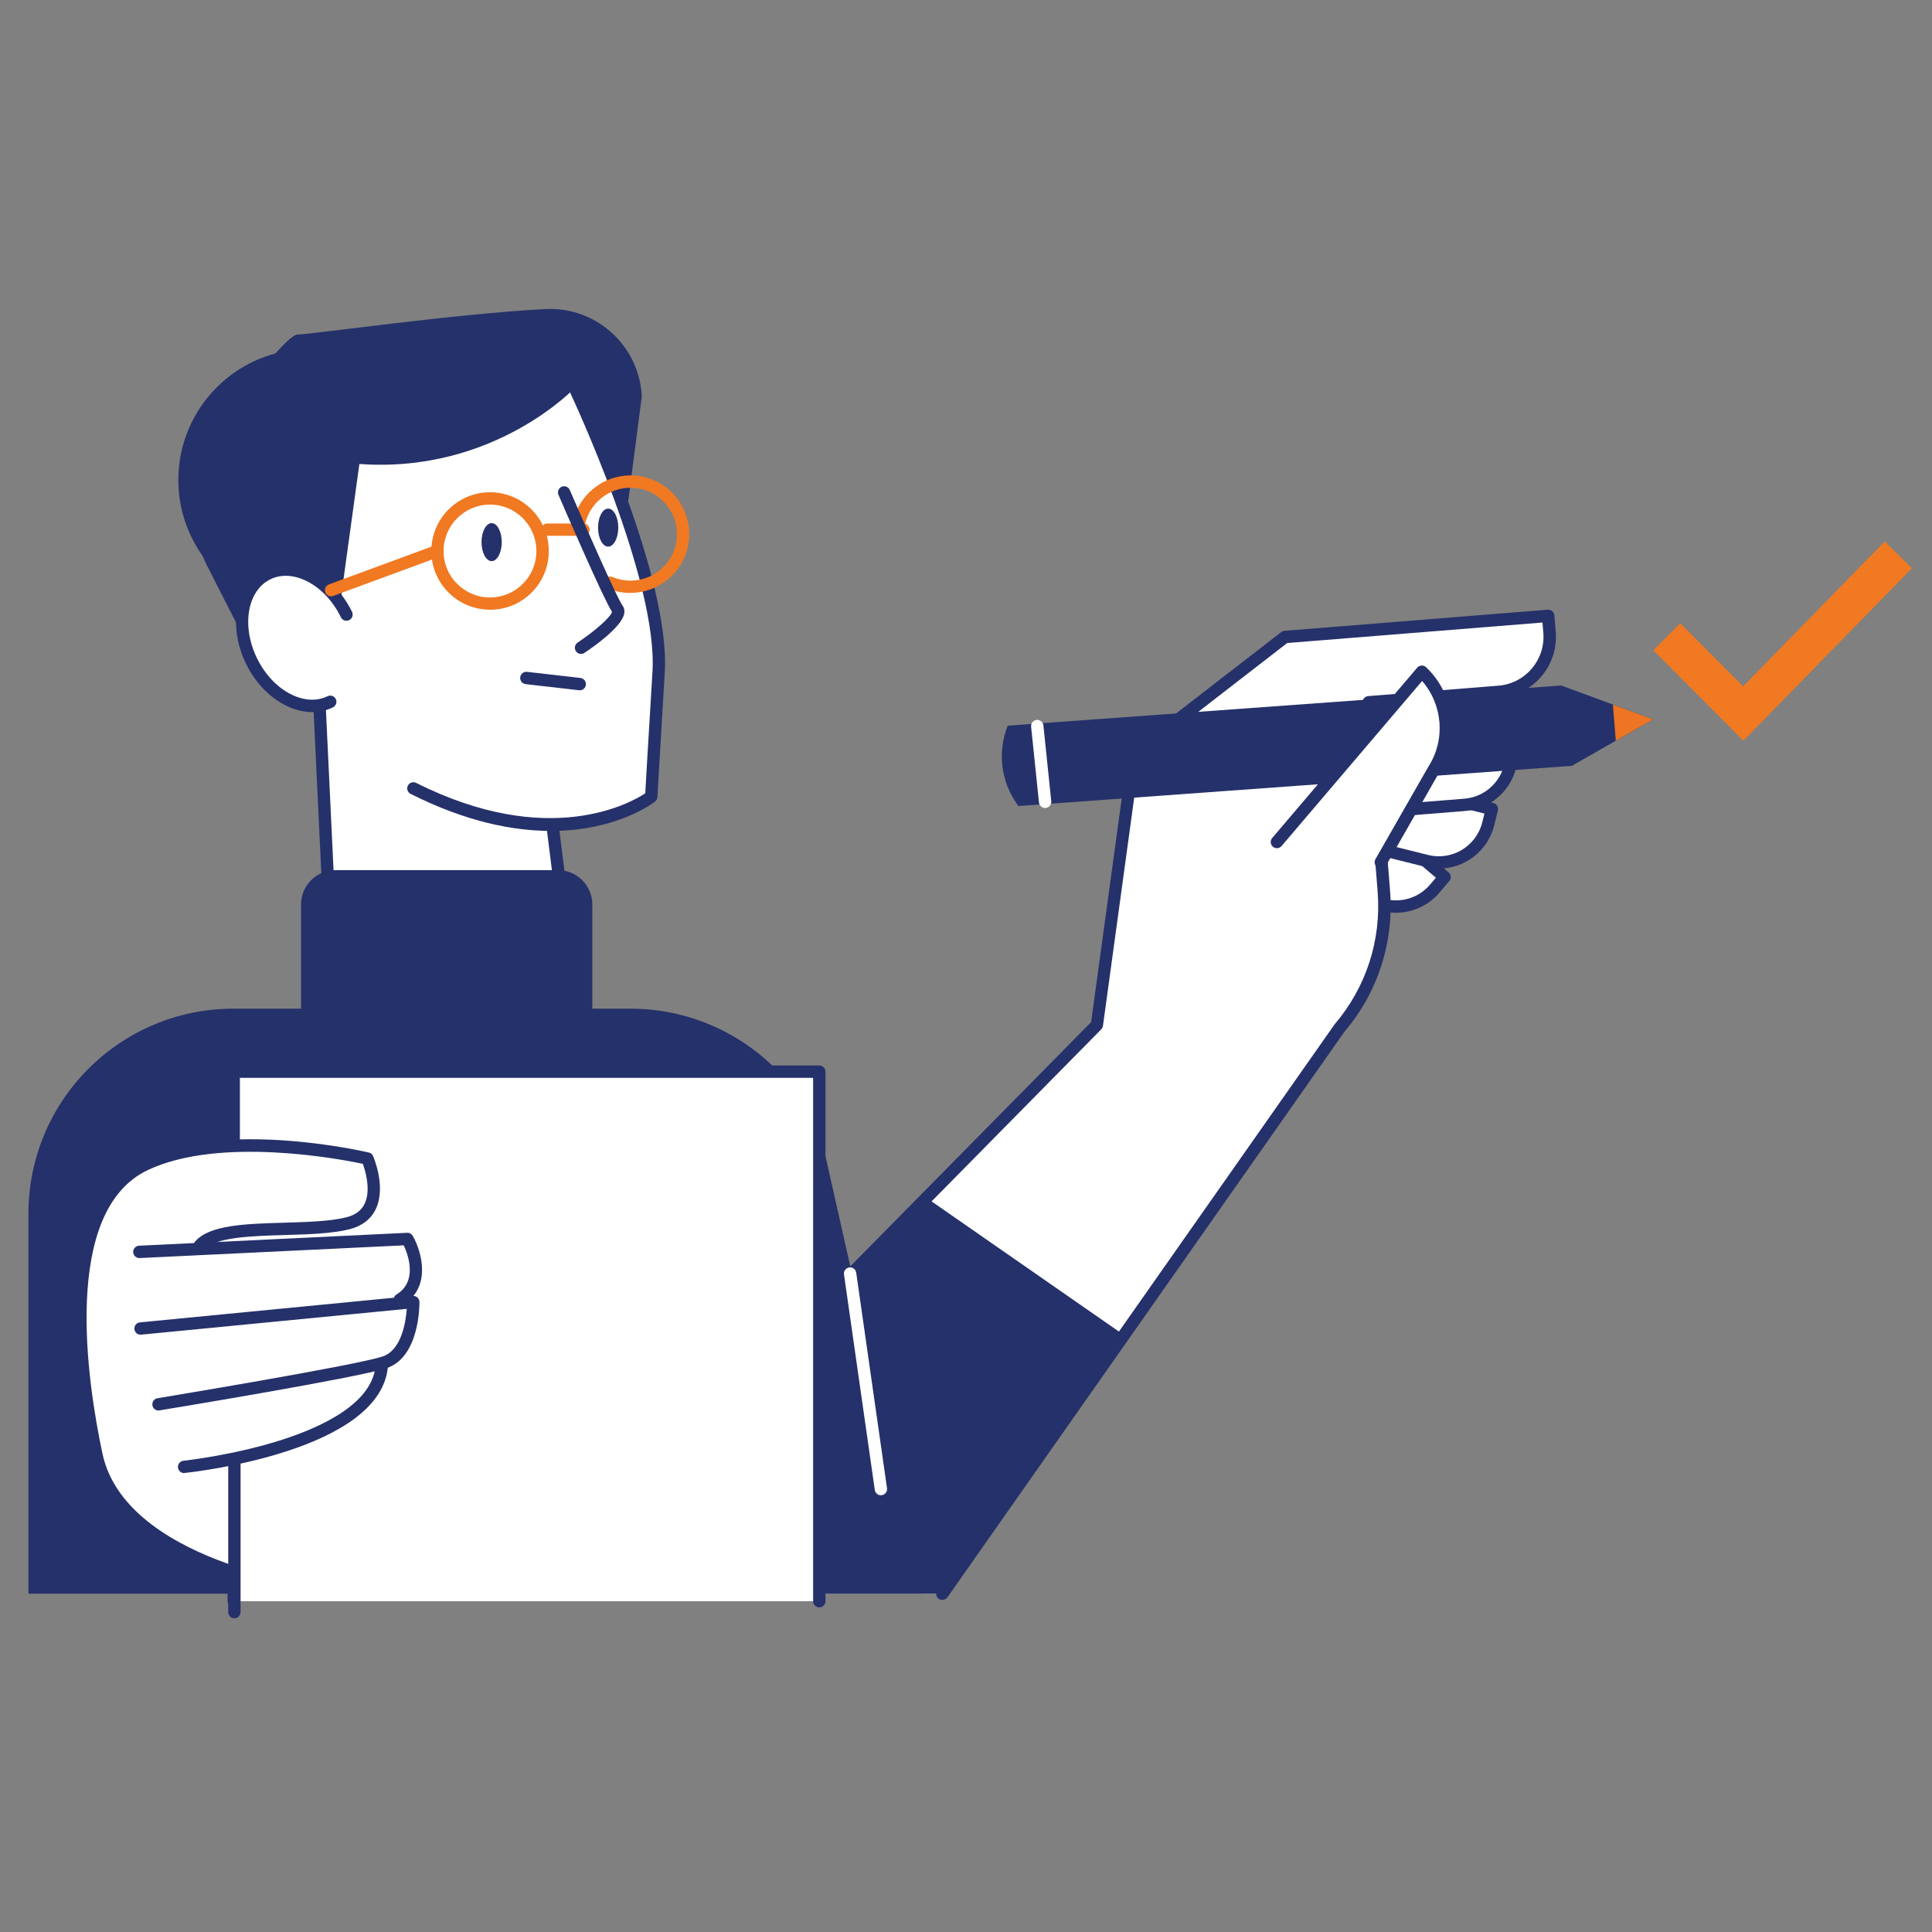 <?xml version="1.0" encoding="UTF-8" standalone="no"?>
<svg xmlns="http://www.w3.org/2000/svg" xmlns:xlink="http://www.w3.org/1999/xlink" xmlns:serif="http://www.serif.com/" width="100%" height="100%" viewBox="0 0 1000 1000" version="1.1" xml:space="preserve" style="fill-rule:evenodd;clip-rule:evenodd;stroke-linejoin:round;stroke-miterlimit:2;">
    <rect x="0" y="0" width="1000" height="1000" fill="#808080" stroke="none"/>
    <rect id="Artboard1" x="0" y="0" width="1000" height="1000" style="fill:none;"></rect>
    <g id="Artboard11" serif:id="Artboard1">
        <g transform="matrix(1.853,0,0,1.853,-676.633,-404.422)">
            <g>
                <g transform="matrix(1.065,0,0,1.069,826.033,362.104)">
                    <path d="M24.51,58.99L0.88,35.36L7.95,28.29L24.44,44.78L61.58,6.91L68.72,13.91L24.51,58.99Z" style="fill:rgb(240,121,34);fill-rule:nonzero;"></path>
                </g>
                <g transform="matrix(-1.724,0,0,1.724,883.885,303.377)">
                    <path d="M257.78,43.06C252.72,40.47 249.36,42.09 247.43,43.91C247.16,44.16 246.91,44.43 246.67,44.71C248.79,33.74 247.22,25.41 242,19.89C237.46,15.09 230.03,12.46 220.49,12.27C213.33,12.13 207.43,13.42 207.37,13.44C207.19,13.48 207.04,13.6 206.96,13.76C206.38,15 192.64,44.24 193.57,59.55C194.5,74.88 194.76,79.73 194.76,79.73C194.76,79.9 194.85,80.06 194.99,80.16C195.08,80.23 200.66,84.44 210.71,84.73L209.07,97.83C209.05,98.01 209.11,98.19 209.23,98.32C209.39,98.49 211.84,100.86 220.18,100.85C226.06,100.85 234.86,99.66 247.85,95.69C248.09,95.62 248.26,95.4 248.27,95.15L249.68,65.53C253.74,65.85 258.27,62.9 260.68,57.96C263.62,51.93 262.35,45.38 257.78,43.04L257.78,43.06Z" style="fill:white;fill-rule:nonzero;"></path>
                </g>
                <g transform="matrix(-1.724,0,0,1.724,883.885,303.377)">
                    <path d="M250.729,7.17C245.599,7.17 240.899,8.99 237.229,12.02C251.169,15.9 261.449,29.06 261.459,44.71C261.459,45.4 261.43,46.08 261.4,46.76C267.73,43.08 271.99,36.24 271.99,28.39C271.99,16.66 262.47,7.16 250.74,7.17L250.729,7.17Z" style="fill:rgb(37,49,106);fill-rule:nonzero;"></path>
                </g>
                <g transform="matrix(-1.724,0,0,1.724,883.885,303.377)">
                    <path d="M247,57.38L259.98,56.72L267.29,42.37C270.9,35.28 270.3,26.76 265.7,20.27C260.58,13.04 254.37,4.82 252.61,4.82C250.61,4.82 227.18,1.46 212.56,0.7C204.33,0.27 197.32,6.59 196.9,14.82L199.14,32.12L207.52,13.24C207.52,13.24 220.64,27.39 242.66,25.8L247.01,57.39L247,57.38Z" style="fill:rgb(37,49,106);fill-rule:nonzero;"></path>
                </g>
                <g transform="matrix(-1.724,0,0,1.724,883.885,303.377)">
                    <path d="M221.49,49.42C218.95,49.42 216.56,48.43 214.76,46.64C212.96,44.84 211.97,42.45 211.97,39.91C211.97,34.66 216.23,30.39 221.48,30.38C226.73,30.38 231,34.65 231,39.89C231,42.43 230.01,44.82 228.22,46.62C226.42,48.42 224.03,49.41 221.49,49.41L221.49,49.42ZM221.49,32.38C217.34,32.38 213.97,35.76 213.98,39.91C213.98,41.92 214.76,43.81 216.19,45.23C217.61,46.65 219.5,47.43 221.5,47.43C223.51,47.43 225.4,46.64 226.82,45.22C228.24,43.8 229.02,41.91 229.02,39.9C229.02,35.75 225.64,32.38 221.5,32.38L221.49,32.38Z" style="fill:rgb(240,121,34);fill-rule:nonzero;"></path>
                </g>
                <g transform="matrix(-1.724,0,0,1.724,883.885,303.377)">
                    <path d="M206.95,62.47C206.45,62.47 206.02,62.09 205.96,61.58C205.9,61.03 206.29,60.54 206.84,60.47L215.49,59.48C216.04,59.41 216.53,59.81 216.6,60.36C216.66,60.91 216.27,61.4 215.72,61.47L207.07,62.46L206.95,62.46L206.95,62.47Z" style="fill:rgb(37,49,106);fill-rule:nonzero;"></path>
                </g>
                <g transform="matrix(-1.724,0,0,1.724,883.885,303.377)">
                    <path d="M247.39,64.33C251.64,66.41 257.35,63.44 260.15,57.71C262.95,51.98 261.77,45.66 257.52,43.58C253.27,41.51 247.56,44.47 244.76,50.2L247.39,64.33Z" style="fill:white;fill-rule:nonzero;"></path>
                </g>
                <g transform="matrix(-1.724,0,0,1.724,883.885,303.377)">
                    <path d="M250.31,66C249.13,66 247.99,65.75 246.94,65.23C246.44,64.99 246.24,64.39 246.48,63.89C246.72,63.39 247.32,63.19 247.82,63.43C249.58,64.29 251.72,64.16 253.85,63.06C256.07,61.91 257.99,59.85 259.25,57.27C261.8,52.05 260.82,46.31 257.08,44.48C255.32,43.62 253.18,43.75 251.05,44.85C248.83,46 246.91,48.06 245.65,50.64C245.41,51.14 244.81,51.34 244.31,51.1C243.81,50.86 243.61,50.26 243.85,49.76C245.3,46.8 247.52,44.42 250.12,43.08C252.82,41.68 255.6,41.54 257.94,42.69C262.68,45 264.07,51.94 261.03,58.16C259.58,61.12 257.36,63.5 254.76,64.84C253.27,65.61 251.76,66 250.3,66L250.31,66Z" style="fill:rgb(37,49,106);fill-rule:nonzero;"></path>
                </g>
                <g transform="matrix(-1.724,0,0,1.724,883.885,303.377)">
                    <path d="M206.35,37.44C205.8,37.44 205.35,36.99 205.35,36.44C205.35,35.89 205.8,35.44 206.35,35.44L212.21,35.44C212.76,35.44 213.21,35.89 213.21,36.44C213.21,36.99 212.76,37.44 212.21,37.44L206.35,37.44Z" style="fill:rgb(240,121,34);fill-rule:nonzero;"></path>
                </g>
                <g transform="matrix(-1.724,0,0,1.724,883.885,303.377)">
                    <path d="M219.59,38.46C219.59,40.16 220.33,41.54 221.23,41.54C222.14,41.54 222.87,40.16 222.87,38.46C222.87,36.76 222.13,35.38 221.23,35.38C220.33,35.38 219.59,36.76 219.59,38.46Z" style="fill:rgb(37,49,106);fill-rule:nonzero;"></path>
                </g>
                <g transform="matrix(-1.724,0,0,1.724,883.885,303.377)">
                    <path d="M200.71,36.11C200.71,37.81 201.45,39.19 202.35,39.19C203.26,39.19 203.99,37.81 203.99,36.11C203.99,34.41 203.25,33.03 202.35,33.03C201.44,33.03 200.71,34.41 200.71,36.11Z" style="fill:rgb(37,49,106);fill-rule:nonzero;"></path>
                </g>
                <g transform="matrix(-1.724,0,0,1.724,883.885,303.377)">
                    <path d="M247.25,47.24C247.14,47.24 247.02,47.22 246.9,47.18L229.66,40.83C229.14,40.64 228.88,40.06 229.07,39.55C229.26,39.03 229.84,38.76 230.35,38.96L247.59,45.31C248.11,45.5 248.37,46.08 248.18,46.59C248.03,46.99 247.65,47.24 247.24,47.24L247.25,47.24Z" style="fill:rgb(240,121,34);fill-rule:nonzero;"></path>
                </g>
                <g transform="matrix(-1.724,0,0,1.724,883.885,303.377)">
                    <path d="M211.65,85.26C201.02,85.26 195.13,80.79 194.75,80.49C194.52,80.31 194.38,80.05 194.37,79.76C194.37,79.76 194.1,74.91 193.18,59.58C192.25,44.16 206.03,14.83 206.61,13.59C206.85,13.09 207.44,12.88 207.94,13.11C208.44,13.35 208.65,13.94 208.42,14.44C208.28,14.74 194.27,44.55 195.17,59.45C195.94,72.08 196.25,77.6 196.34,79.16C198.64,80.68 211.96,88.29 233.46,77.47C233.95,77.22 234.55,77.42 234.8,77.91C235.05,78.4 234.85,79 234.36,79.25C225.34,83.79 217.73,85.25 211.65,85.25L211.65,85.26Z" style="fill:rgb(37,49,106);fill-rule:nonzero;"></path>
                </g>
                <g transform="matrix(-1.724,0,0,1.724,883.885,303.377)">
                    <path d="M247.68,96.14L247.63,96.14C247.08,96.11 246.65,95.64 246.68,95.09L248.1,65.2C248.13,64.65 248.61,64.22 249.15,64.25C249.7,64.28 250.13,64.75 250.1,65.3L248.68,95.19C248.65,95.73 248.21,96.14 247.68,96.14Z" style="fill:rgb(37,49,106);fill-rule:nonzero;"></path>
                </g>
                <g transform="matrix(-1.724,0,0,1.724,883.885,303.377)">
                    <path d="M209.67,98.92L209.54,98.92C208.99,98.85 208.6,98.35 208.67,97.8L210.36,84.3C210.43,83.75 210.93,83.37 211.48,83.43C212.03,83.5 212.42,84 212.35,84.55L210.66,98.05C210.6,98.55 210.17,98.93 209.67,98.93L209.67,98.92Z" style="fill:rgb(37,49,106);fill-rule:nonzero;"></path>
                </g>
                <g transform="matrix(-1.724,0,0,1.724,883.885,303.377)">
                    <path d="M198.74,46.68C196.2,46.68 193.81,45.69 192.01,43.9C190.21,42.1 189.22,39.71 189.22,37.17C189.22,34.63 190.21,32.24 192,30.44C193.8,28.64 196.19,27.65 198.73,27.65C203.23,27.65 207.15,30.84 208.06,35.25C208.17,35.79 207.82,36.32 207.28,36.43C206.74,36.54 206.21,36.19 206.1,35.65C205.39,32.17 202.29,29.65 198.73,29.65C196.72,29.65 194.83,30.44 193.41,31.86C191.99,33.28 191.21,35.17 191.21,37.18C191.21,39.19 191.99,41.08 193.42,42.5C194.84,43.92 196.73,44.7 198.73,44.7C199.75,44.7 200.73,44.5 201.66,44.11C202.17,43.9 202.76,44.13 202.97,44.64C203.19,45.15 202.95,45.73 202.44,45.95C201.27,46.45 200.02,46.7 198.74,46.7L198.74,46.68Z" style="fill:rgb(240,121,34);fill-rule:nonzero;"></path>
                </g>
                <g transform="matrix(-1.724,0,0,1.724,883.885,303.377)">
                    <path d="M206.75,56.58C206.56,56.58 206.37,56.53 206.2,56.41C204.78,55.47 200.12,52.21 199.75,50.04C199.64,49.4 199.85,48.96 200.05,48.69C200.86,47.61 205.7,36.66 208.57,30.01C208.79,29.5 209.38,29.27 209.88,29.49C210.39,29.71 210.62,30.3 210.4,30.8C209.65,32.55 203.13,47.63 201.72,49.77C201.94,50.6 204.48,52.87 207.3,54.74C207.76,55.05 207.88,55.67 207.58,56.13C207.39,56.42 207.07,56.58 206.75,56.58Z" style="fill:rgb(37,49,106);fill-rule:nonzero;"></path>
                </g>
                <g transform="matrix(-1.724,0,0,1.724,883.885,303.377)">
                    <path d="M246.55,91.61L210.48,91.61C207.409,91.61 204.92,94.099 204.92,97.17L204.92,115.51C204.92,118.581 207.409,121.07 210.48,121.07L246.55,121.07C249.621,121.07 252.11,118.581 252.11,115.51L252.11,97.17C252.11,94.099 249.621,91.61 246.55,91.61Z" style="fill:rgb(37,49,106);fill-rule:nonzero;"></path>
                </g>
                <g transform="matrix(-1.724,0,0,1.724,883.885,303.377)">
                    <path d="M151.18,208.84L296.28,208.84L296.28,147.27C296.28,128.92 281.41,114.05 263.06,114.05L198.72,114.05C185,114.05 172.69,122.49 167.74,135.28L151.18,208.83L151.18,208.84Z" style="fill:rgb(37,49,106);fill-rule:nonzero;"></path>
                </g>
                <g transform="matrix(-1.724,0,0,1.724,883.885,303.377)">
                    <path d="M86.18,76.26L66.84,92.73L68.45,94.62C71.4,98.08 76.59,98.5 80.05,95.55L91.44,85.85L86.18,76.26Z" style="fill:white;fill-rule:nonzero;"></path>
                </g>
                <g transform="matrix(-1.724,0,0,1.724,883.885,303.377)">
                    <path d="M74.72,98.51C72.11,98.51 69.51,97.41 67.68,95.27L66.07,93.38C65.71,92.96 65.76,92.33 66.18,91.97L85.52,75.5C85.75,75.3 86.05,75.22 86.35,75.28C86.65,75.33 86.9,75.52 87.05,75.78L92.31,85.37C92.54,85.79 92.44,86.31 92.08,86.61L80.69,96.31C78.96,97.79 76.83,98.51 74.71,98.51L74.72,98.51ZM68.24,92.84L69.2,93.97C71.79,97.01 76.36,97.37 79.39,94.79L90.16,85.62L85.88,77.82L68.23,92.84L68.24,92.84Z" style="fill:rgb(37,49,106);fill-rule:nonzero;"></path>
                </g>
                <g transform="matrix(-1.724,0,0,1.724,883.885,303.377)">
                    <path d="M83.81,75.56L59.16,81.71L59.76,84.12C60.86,88.53 65.33,91.21 69.74,90.11L84.26,86.49L83.81,75.56Z" style="fill:white;fill-rule:nonzero;"></path>
                </g>
                <g transform="matrix(-1.724,0,0,1.724,883.885,303.377)">
                    <path d="M67.75,91.36C63.61,91.36 59.84,88.55 58.79,84.36L58.19,81.95C58.13,81.69 58.17,81.42 58.3,81.19C58.44,80.96 58.66,80.8 58.92,80.73L83.57,74.58C83.86,74.51 84.17,74.57 84.41,74.75C84.65,74.93 84.8,75.21 84.81,75.51L85.26,86.44C85.28,86.91 84.96,87.34 84.5,87.45L69.98,91.07C69.23,91.26 68.48,91.35 67.75,91.35L67.75,91.36ZM60.37,82.44L60.73,83.88C61.7,87.75 65.63,90.11 69.5,89.15L83.23,85.72L82.86,76.83L60.37,82.44Z" style="fill:rgb(37,49,106);fill-rule:nonzero;"></path>
                </g>
                <g transform="matrix(-1.724,0,0,1.724,883.885,303.377)">
                    <path d="M148.18,208.84L83.86,117.2C78.6,111.03 76.01,103.01 76.66,94.93L79.11,64.38L58,62.69C53.09,62.3 49.42,57.99 49.81,53.08L50.03,50.39L92.68,53.81L117.13,72.73L123.14,116.67L214.02,208.84L148.18,208.84Z" style="fill:white;fill-rule:nonzero;"></path>
                </g>
                <g transform="matrix(-1.724,0,0,1.724,883.885,303.377)">
                    <path d="M148.19,209.84C147.88,209.84 147.57,209.69 147.37,209.41L83.05,117.78C77.64,111.43 75,103.26 75.67,94.86L78.04,65.31L57.92,63.7C52.46,63.26 48.38,58.47 48.82,53.01L49.04,50.33C49.06,50.07 49.19,49.82 49.39,49.65C49.59,49.48 49.85,49.4 50.12,49.41L92.77,52.83C92.96,52.85 93.15,52.92 93.3,53.04L117.75,71.96C117.96,72.12 118.09,72.36 118.13,72.62L124.1,116.23L214.75,208.16C215.14,208.55 215.13,209.19 214.75,209.57C214.36,209.96 213.72,209.95 213.34,209.57L122.46,117.4C122.31,117.25 122.21,117.05 122.18,116.83L116.22,73.3L92.33,54.81L50.97,51.49L50.83,53.18C50.48,57.54 53.74,61.37 58.1,61.72L79.21,63.41C79.76,63.45 80.17,63.94 80.13,64.49L77.68,95.04C77.05,102.92 79.52,110.57 84.64,116.58L149.02,208.29C149.34,208.74 149.23,209.37 148.78,209.68C148.61,209.8 148.4,209.86 148.21,209.86L148.19,209.84Z" style="fill:rgb(37,49,106);fill-rule:nonzero;"></path>
                </g>
                <g transform="matrix(-1.724,0,0,1.724,883.885,303.377)">
                    <path d="M81.51,71.71L56.19,69.68L55.99,72.16C55.63,76.69 59.01,80.66 63.54,81.02L78.45,82.22L81.51,71.72L81.51,71.71Z" style="fill:white;fill-rule:nonzero;"></path>
                </g>
                <g transform="matrix(-1.724,0,0,1.724,883.885,303.377)">
                    <path d="M78.45,83.22L78.37,83.22L63.46,82.02C58.39,81.61 54.59,77.15 55,72.08L55.2,69.6C55.24,69.05 55.72,68.64 56.28,68.68L81.6,70.71C81.9,70.73 82.17,70.89 82.34,71.14C82.51,71.39 82.56,71.7 82.48,71.99L79.42,82.49C79.3,82.92 78.9,83.21 78.46,83.21L78.45,83.22ZM57.1,70.76L56.98,72.24C56.66,76.21 59.64,79.71 63.61,80.03L77.71,81.16L80.2,72.62L57.1,70.77L57.1,70.76Z" style="fill:rgb(37,49,106);fill-rule:nonzero;"></path>
                </g>
                <g transform="matrix(-1.724,0,0,1.724,883.885,303.377)">
                    <path d="M137.6,68.2L47.94,61.69L33.02,67.18L46.22,74.71L135.88,81.22L136.1,80.91C138.73,77.21 139.3,72.42 137.61,68.2L137.6,68.2Z" style="fill:rgb(37,49,106);fill-rule:nonzero;"></path>
                </g>
                <g transform="matrix(-1.724,0,0,1.724,883.885,303.377)">
                    <path d="M131.55,81.53L131.45,81.53C130.9,81.47 130.5,80.98 130.56,80.43L131.83,68.16C131.89,67.61 132.37,67.23 132.93,67.27C133.48,67.33 133.88,67.82 133.82,68.37L132.55,80.64C132.5,81.15 132.06,81.54 131.56,81.54L131.55,81.53Z" style="fill:white;fill-rule:nonzero;"></path>
                </g>
                <g transform="matrix(-1.724,0,0,1.724,883.885,303.377)">
                    <path d="M39.56,64.78L33.02,67.18L39.09,70.64L39.56,64.78Z" style="fill:rgb(237,117,35);fill-rule:nonzero;"></path>
                </g>
                <g transform="matrix(-1.724,0,0,1.724,883.885,303.377)">
                    <path d="M93.99,87.04L70.5,59.45L70.37,59.58C66.1,63.78 65.38,70.41 68.65,75.43L77.15,90.31L93.99,87.04Z" style="fill:white;fill-rule:nonzero;"></path>
                </g>
                <g transform="matrix(-1.724,0,0,1.724,883.885,303.377)">
                    <path d="M77.15,91.31C76.8,91.31 76.47,91.13 76.28,90.81L67.78,75.93C64.29,70.58 65.08,63.39 69.67,58.88L69.8,58.75C70,58.56 70.27,58.44 70.55,58.46C70.83,58.47 71.09,58.6 71.27,58.81L94.76,86.4C95.12,86.82 95.07,87.45 94.65,87.81C94.23,88.17 93.6,88.12 93.24,87.7L70.47,60.96C67.1,64.83 66.66,70.55 69.49,74.9L78.03,89.83C78.3,90.31 78.14,90.92 77.66,91.19C77.5,91.28 77.33,91.32 77.16,91.32L77.15,91.31Z" style="fill:rgb(37,49,106);fill-rule:nonzero;"></path>
                </g>
                <g transform="matrix(-1.724,0,0,1.724,883.885,303.377)">
                    <path d="M151.14,144.45L119.29,166.58L148.18,208.84L214.03,208.84L151.14,144.45Z" style="fill:rgb(37,49,106);fill-rule:nonzero;"></path>
                </g>
                <g transform="matrix(-1.724,0,0,1.724,883.885,303.377)">
                    <path d="M158.16,192.88L158.02,192.88C157.47,192.8 157.09,192.29 157.17,191.75L162.16,156.83C162.24,156.28 162.74,155.9 163.29,155.98C163.84,156.06 164.22,156.57 164.14,157.11L159.15,192.03C159.08,192.53 158.65,192.89 158.16,192.89L158.16,192.88Z" style="fill:white;fill-rule:nonzero;"></path>
                </g>
                <g transform="matrix(-1.724,0,0,1.724,883.885,303.377)">
                    <rect x="168.14" y="124.26" width="94.89" height="85.8" style="fill:white;fill-rule:nonzero;"></rect>
                </g>
                <g transform="matrix(-1.724,0,0,1.724,883.885,303.377)">
                    <path d="M263.02,211.06C262.47,211.06 262.02,210.61 262.02,210.06L262.02,125.26L169.14,125.26L169.14,210.06C169.14,210.61 168.69,211.06 168.14,211.06C167.59,211.06 167.14,210.61 167.14,210.06L167.14,124.26C167.14,123.71 167.59,123.26 168.14,123.26L263.02,123.26C263.57,123.26 264.02,123.71 264.02,124.26L264.02,210.06C264.02,210.61 263.57,211.06 263.02,211.06Z" style="fill:rgb(37,49,106);fill-rule:nonzero;"></path>
                </g>
                <g transform="matrix(-1.724,0,0,1.724,883.885,303.377)">
                    <path d="M250.6,182.79L257.24,207.9C257.24,207.9 281.21,202.55 285.27,186.35C289.33,170.15 290.59,144.46 277.34,139.3C264.08,134.15 241.37,138.35 241.37,138.35C241.37,138.35 238.16,143.41 244.95,147.31C251.73,151.21 254.26,154.04 254.26,154.04L235.1,154.37C235.1,154.37 233.32,157.59 234.94,162.76C236.56,167.93 236.7,176.39 250.61,182.81L250.6,182.79Z" style="fill:white;fill-rule:nonzero;"></path>
                </g>
                <g transform="matrix(-1.724,0,0,1.724,883.885,303.377)">
                    <path d="M264.29,205.94C263.88,205.94 263.49,205.68 263.35,205.27C263.17,204.75 263.44,204.18 263.96,203.99C272.12,201.1 282.27,195.66 284.29,186.13C286.76,174.53 290.98,146.82 276.91,140.19C265.17,134.66 245.52,138.47 242.1,139.19C241.68,140.36 240.74,143.5 241.83,145.7C242.37,146.79 243.34,147.5 244.79,147.86C247.41,148.52 251.17,148.62 254.8,148.73C261.1,148.91 267.05,149.08 269.31,151.83C269.66,152.26 269.6,152.89 269.17,153.24C268.74,153.59 268.11,153.53 267.76,153.1C266.08,151.06 260.06,150.88 254.74,150.73C251,150.62 247.13,150.51 244.3,149.8C242.27,149.29 240.83,148.21 240.03,146.58C238.27,143.01 240.35,138.14 240.44,137.93C240.57,137.64 240.82,137.43 241.13,137.36C242.07,137.14 264.29,132.04 277.75,138.38C284.11,141.37 293.66,151.61 286.24,186.54C284.02,196.98 273.26,202.82 264.62,205.87C264.51,205.91 264.4,205.93 264.29,205.93L264.29,205.94Z" style="fill:rgb(37,49,106);fill-rule:nonzero;"></path>
                </g>
                <g transform="matrix(-1.724,0,0,1.724,883.885,303.377)">
                    <path d="M236.12,162.21C235.94,162.21 235.76,162.16 235.6,162.06C230.96,159.21 232.52,153.5 234,150.88C234.19,150.55 234.54,150.34 234.92,150.37L278.36,152.46C278.91,152.49 279.34,152.96 279.31,153.51C279.28,154.06 278.8,154.48 278.26,154.46L235.47,152.4C234.76,153.92 233.18,158.23 236.64,160.36C237.11,160.65 237.26,161.27 236.97,161.74C236.78,162.05 236.45,162.22 236.12,162.22L236.12,162.21Z" style="fill:rgb(37,49,106);fill-rule:nonzero;"></path>
                </g>
                <g transform="matrix(-1.724,0,0,1.724,883.885,303.377)">
                    <path d="M275.2,179.15C275.15,179.15 275.09,179.15 275.04,179.14C273.74,178.93 243.08,173.88 238.28,172.31C232.86,170.54 232.92,161.93 232.93,161.57C232.93,161.29 233.05,161.03 233.26,160.84C233.47,160.65 233.75,160.57 234.02,160.59L278.21,164.88C278.76,164.93 279.16,165.42 279.11,165.97C279.06,166.52 278.57,166.92 278.02,166.87L234.98,162.69C235.14,164.82 235.83,169.4 238.91,170.41C243.56,171.93 275.05,177.11 275.37,177.17C275.92,177.26 276.28,177.77 276.19,178.32C276.11,178.81 275.69,179.16 275.2,179.16L275.2,179.15Z" style="fill:rgb(37,49,106);fill-rule:nonzero;"></path>
                </g>
                <g transform="matrix(-1.724,0,0,1.724,883.885,303.377)">
                    <path d="M271.05,189.28L270.95,189.28C269.64,189.14 238.74,185.75 238.01,171.7C237.98,171.15 238.41,170.68 238.96,170.65C239.5,170.6 239.98,171.04 240.01,171.6C240.34,177.93 248.66,181.85 255.59,184.03C263.33,186.46 271.08,187.29 271.16,187.3C271.71,187.36 272.11,187.85 272.05,188.4C272,188.91 271.56,189.3 271.06,189.3L271.05,189.28Z" style="fill:rgb(37,49,106);fill-rule:nonzero;"></path>
                </g>
                <g transform="matrix(-1.724,0,0,1.724,883.885,303.377)">
                    <path d="M262.91,212.83C262.36,212.83 261.91,212.38 261.91,211.83L261.91,187.89C261.91,187.34 262.36,186.89 262.91,186.89C263.46,186.89 263.91,187.34 263.91,187.89L263.91,211.83C263.91,212.38 263.46,212.83 262.91,212.83Z" style="fill:rgb(37,49,106);fill-rule:nonzero;"></path>
                </g>
            </g>
        </g>
    </g>
</svg>
